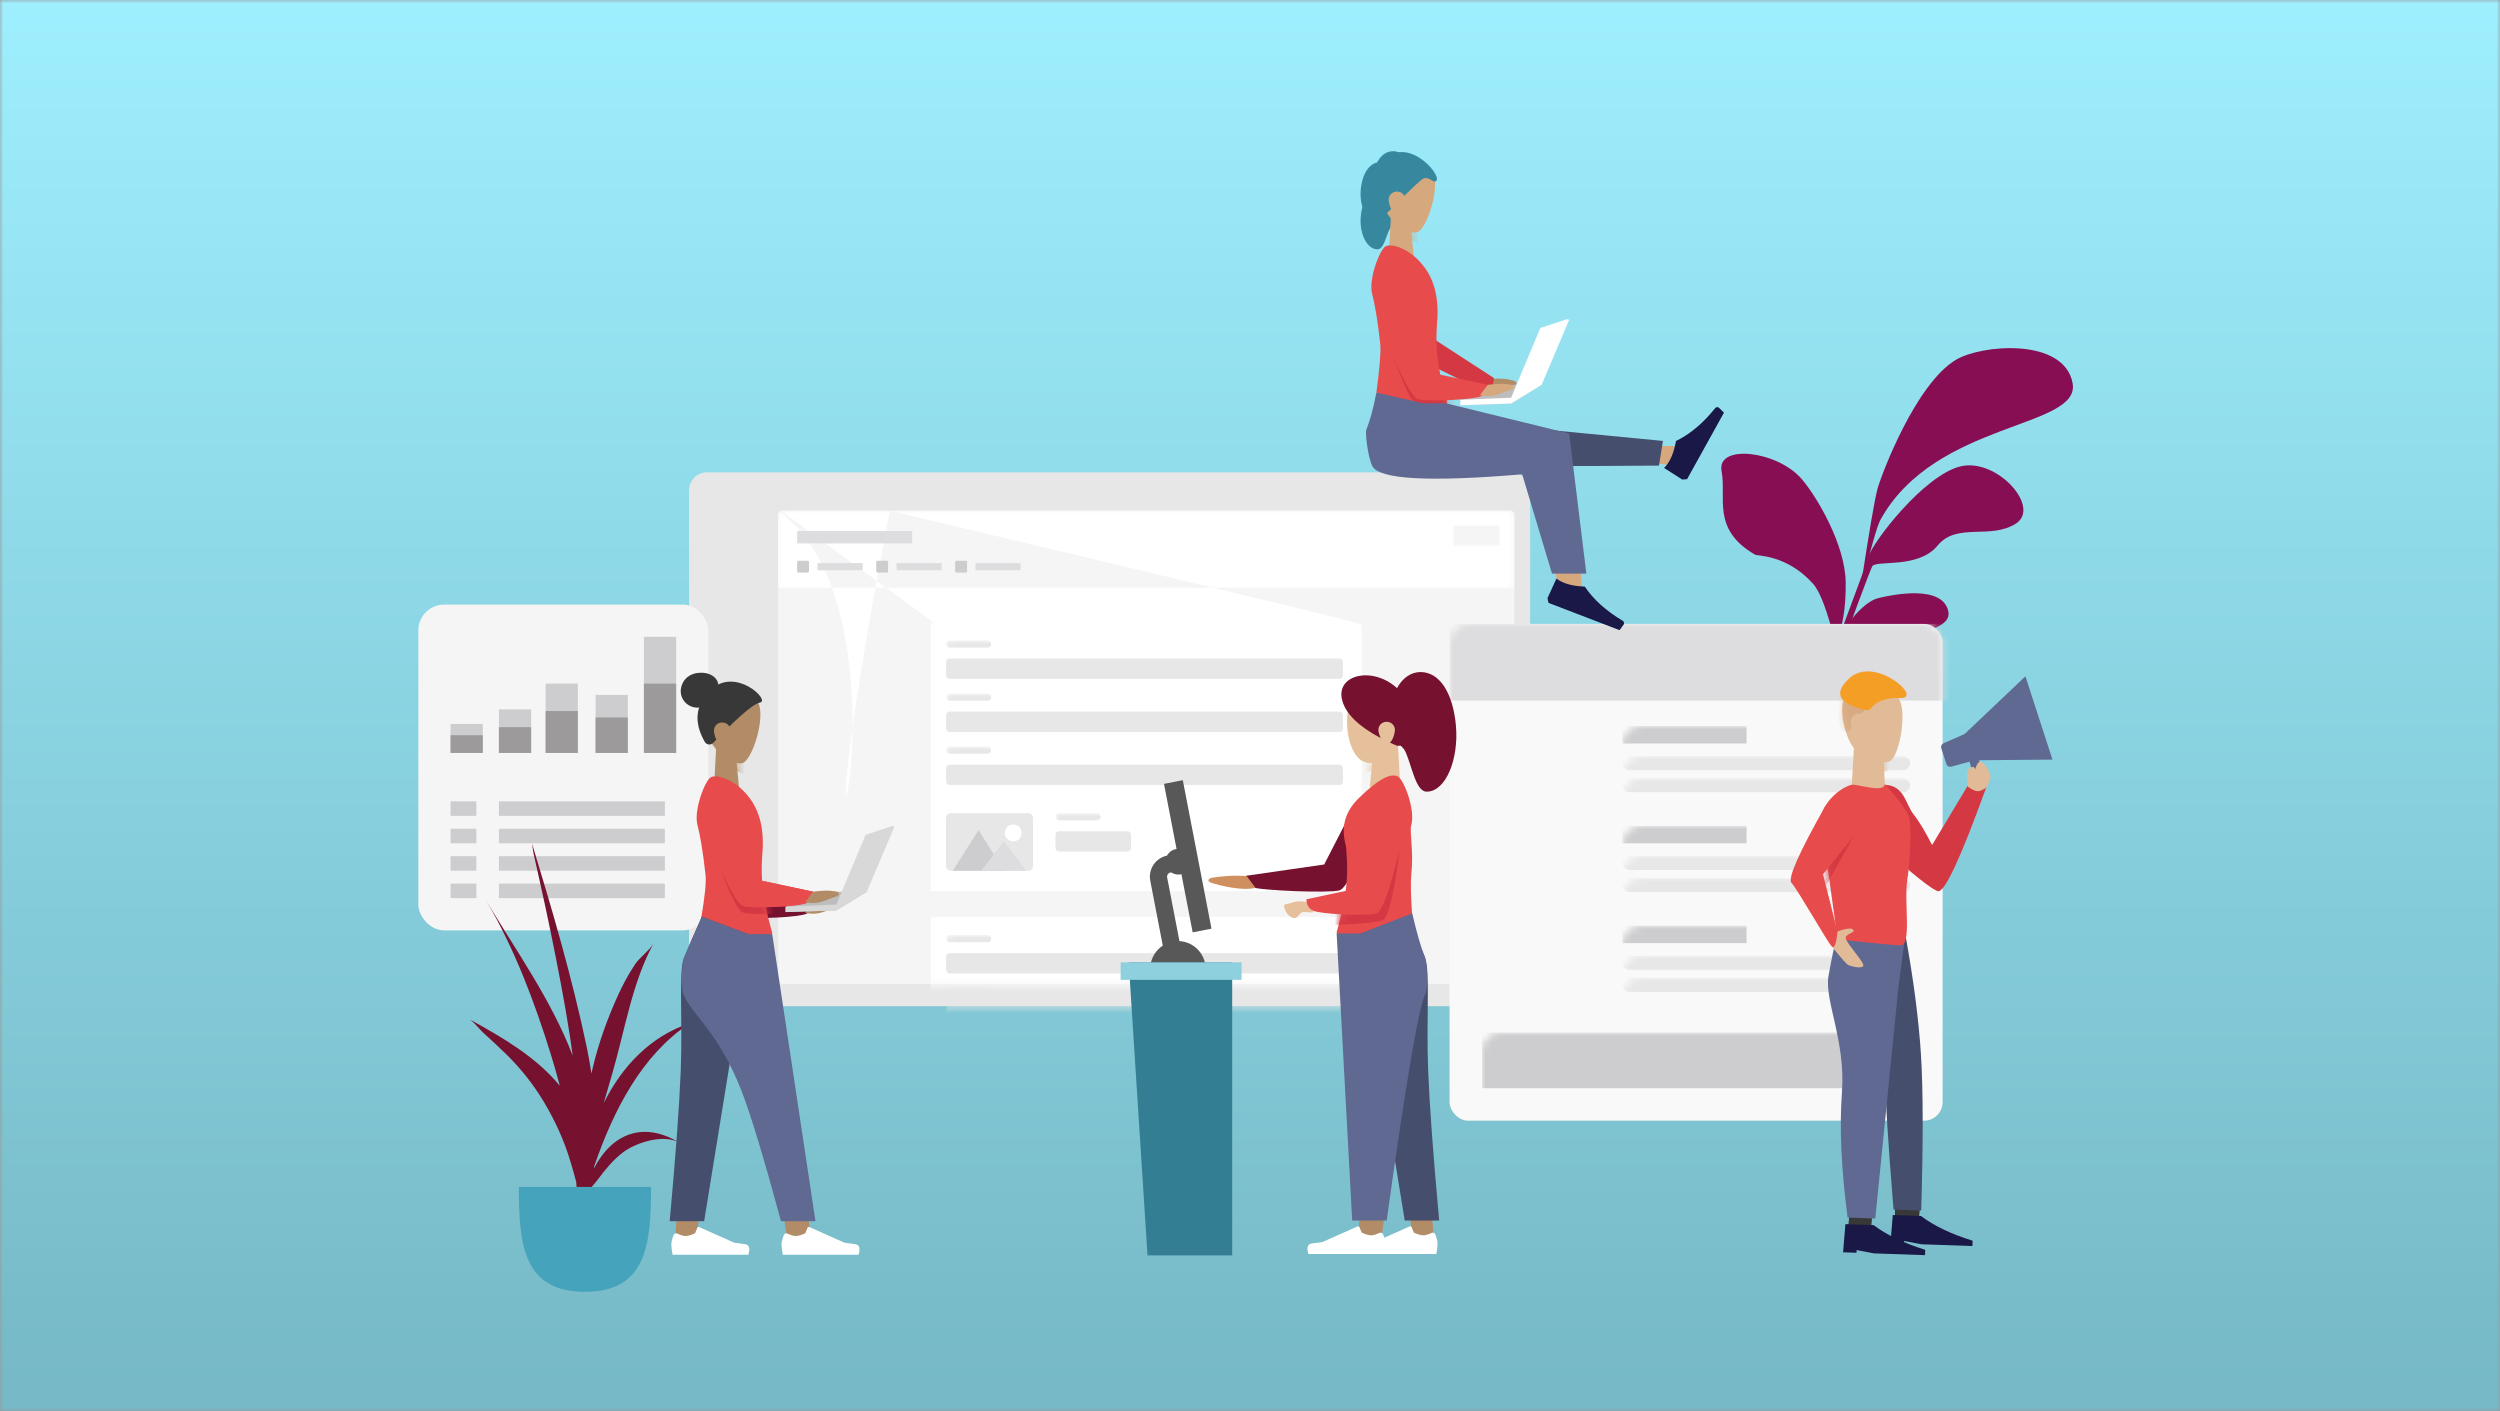 <svg xmlns="http://www.w3.org/2000/svg" xmlns:xlink="http://www.w3.org/1999/xlink" width="372" height="210" viewBox="0 0 372 210">
  <rect x="0" y="0" width="372" height="210" fill="#333333" stroke="none"/>
  <defs>
    <rect id="prelude-a" width="372" height="210" x="0" y="0"/>
    <linearGradient id="prelude-c" x1="51.491%" x2="51.491%" y1="0%" y2="97.577%">
      <stop offset="0%" stop-color="#9EEFFF"/>
      <stop offset="100%" stop-color="#77B9C6"/>
    </linearGradient>
    <rect id="prelude-d" width="125.154" height="79.44" x="0" y="0" rx="2.688"/>
    <rect id="prelude-f" width="109.551" height="70.433" x="0" y="0" rx=".672"/>
    <rect id="prelude-h" width="73.366" height="73.92" x="0" y="0" rx="2.765"/>
    <polygon id="prelude-j" points=".184 5.476 .5 0 4.076 .4 4.676 6.6"/>
    <path id="prelude-l" d="M7.998,3.585 C4.596,0.264 3.019,-0.121 2.138,0.317 C1.258,0.756 -0.509,5.296 0.14,7.543 C0.442,8.587 -0.256,11.291 0.14,14.977 C0.255,16.047 0.208,18.083 -1.24344979e-13,21.087 C5.15,23.424 8.312,24.592 9.487,24.592 C11.25,24.592 11.246,23.463 11.246,23.463 C11.246,23.463 10.205,20.036 9.831,16.786 C9.5,13.924 9.831,11.21 9.831,10.934 C9.831,10.345 11.4,6.906 7.998,3.585 Z"/>
    <polygon id="prelude-n" points="0 5.023 .253 .319 3.076 0 3.676 6.2"/>
    <path id="prelude-p" d="M7.998,3.385 C5.839,0.406 3.019,-0.321 2.138,0.117 C1.258,0.556 -0.509,5.096 0.14,7.343 C0.442,8.387 0.926,11.005 1.322,14.691 C1.436,15.76 1.244,18.161 0.744,21.894 C5.397,23.56 8.312,24.392 9.487,24.392 C11.25,24.392 11.246,23.263 11.246,23.263 C11.246,23.263 10.205,19.836 9.831,16.586 C9.5,13.724 9.831,11.01 9.831,10.734 C9.831,10.145 10.157,6.365 7.998,3.385 Z"/>
    <path id="prelude-r" d="M4.79616347e-14,6.8 L0.149,0.304 L4.449,0 L4.978,6.577 C3.852,6.767 3.025,6.842 2.499,6.8 C1.973,6.758 1.14,6.758 4.79616347e-14,6.8 Z"/>
    <path id="prelude-t" d="M7.311,12.027 C6.379,12.268 3.76,12.361 1.933,10.025 C0.824,8.608 -0.185,5.477 0.202,3.299 C1.228,-2.471 7.478,0.689 8.637,2.849 C9.796,5.009 8.809,11.641 7.311,12.027 Z"/>
    <path id="prelude-v" d="M8.52,0.771 C7.358,0.923 4.916,0.263 4.439,0.401 C2.314,1.012 -0.534,4.149 0.115,6.396 C0.316,7.092 1.324,12.786 3.138,23.479 C8.204,23.85 11.325,24.036 12.5,24.036 C14.263,24.036 12.799,17.585 13.201,14.274 C13.516,11.684 13.577,6.632 13.201,5.179 C12.951,4.21 11.67,2.524 9.358,0.121 C9.337,0.485 9.057,0.702 8.52,0.771 Z"/>
    <polygon id="prelude-x" points="0 5.023 .253 .319 3.076 0 3.676 6.2"/>
    <path id="prelude-z" d="M7.998,3.385 C5.839,0.406 3.019,-0.321 2.138,0.117 C1.258,0.556 -0.509,5.096 0.14,7.343 C0.442,8.387 0.926,11.005 1.322,14.691 C1.436,15.76 1.223,17.889 0.682,21.077 C5.377,23.287 8.312,24.392 9.487,24.392 C11.25,24.392 11.246,23.263 11.246,23.263 C11.246,23.263 10.205,19.836 9.831,16.586 C9.5,13.724 9.831,11.01 9.831,10.734 C9.831,10.145 10.157,6.365 7.998,3.385 Z"/>
  </defs>
  <g fill="none" fill-rule="evenodd">
    <mask id="prelude-b" fill="#fff">
      <use xlink:href="#prelude-a"/>
    </mask>
    <rect width="371.5" height="209.5" x=".25" y=".25" stroke="#979797" stroke-width=".5"/>
    <g mask="url(#prelude-b)">
      <rect width="372" height="210" fill="#8ED0DD"/>
      <rect width="372" height="210" fill="url(#prelude-c)"/>
    </g>
    <g mask="url(#prelude-b)">
      <g transform="translate(62.25 22.5)">
        <g transform="translate(0 18.25)">
          <g transform="rotate(16 100.113 718.795)">
            <path fill="#880E53" fill-rule="nonzero" d="M24.761,36.481 C24.761,34.147 29.359,22.535 34.197,19.743 C39.034,16.951 47.497,22.262 44.489,25.651 C41.48,29.04 35.992,27.833 34.197,32.001 C32.401,36.168 25.937,36.545 25.702,37.654 C25.399,39.09 23.167,71.87 23.009,73.297 C22.904,74.249 22.511,74.39 21.829,73.721 C23.784,50.45 24.761,38.037 24.761,36.481 Z"/>
            <path fill="#880E53" fill-rule="nonzero" d="M23.28 26.242C23.28 23.916 24.452 9.831 29.162 4.713 32.198 1.415 43.752-2.962 46.848 3.216 49.944 9.394 28.697 14.213 24.962 30.696 24.757 31.599 24.757 35.207 24.962 41.52 23.841 32.886 23.28 27.793 23.28 26.242zM23.285 52.064C23.285 50.67 24.985 43.596 27.895 41.929 29.931 40.762 36.619 37.33 38.47 41.032 40.321 44.733 26.517 47.886 24.291 54.732 24.044 55.491 23.815 62.161 23.519 61.376 23.223 60.591 23.285 53.458 23.285 52.064z"/>
            <path fill="#880E53" fill-rule="nonzero" d="M22.58,41.066 C20.94,35.558 14.803,29.875 12.067,28.068 C7.354,24.954 -1.595,26.51 0.246,30.187 C2.086,33.864 1.154,38.951 8.485,40.787 C8.847,40.878 13.044,39.461 17.974,42.578 C19.312,43.424 21.181,45.952 23.58,50.16 C24.007,47.769 23.674,44.738 22.58,41.066 Z"/>
            <path fill="#C6DD6A" fill-rule="nonzero" d="M23.699,55.75 C23.486,55.152 21.68,49.674 14.646,51.881 C13.147,52.352 11.291,54.454 12.276,58.709 C12.381,59.164 12.599,59.594 12.928,60 C14.334,59.219 15.199,58.71 15.524,58.472 C17.319,57.16 19.71,58.838 21.68,57.754 C23.65,56.67 23.911,56.348 23.699,55.75 Z"/>
            <path fill="#5F6991" fill-rule="nonzero" d="M23.699,87.385 C28.251,87.385 31.548,85.759 31.548,84.074 C31.548,83.376 31.559,77.174 31.58,65.47 L14.337,66.372 C15.741,77.575 16.443,83.465 16.443,84.042 C16.443,85.727 19.148,87.385 23.699,87.385 Z" transform="rotate(5 22.958 76.427)"/>
          </g>
          <g transform="translate(40.28 29.53)">
            <mask id="prelude-e" fill="#fff">
              <use xlink:href="#prelude-d"/>
            </mask>
            <use fill="#E7E7E8" xlink:href="#prelude-d"/>
            <g mask="url(#prelude-e)">
              <g transform="translate(13.254 5.71)">
                <mask id="prelude-g" fill="#fff">
                  <use xlink:href="#prelude-f"/>
                </mask>
                <use fill="#F5F5F5" fill-rule="nonzero" xlink:href="#prelude-f"/>
                <path fill="#FFF" d="M.406 1.70530257e-13L109.145 1.70530257e-13C109.369 1.62769382e-13 109.551.182 109.551.406L109.551 11.463 0 11.463 0 .406C2.80224033e-17.182.182 1.70738023e-13.406 1.70530257e-13zM23.139 16.627L86.413 16.627C86.637 16.627 86.819 16.809 86.819 17.033L86.819 56.599 22.732 56.599 22.732 17.033C22.732 16.809 22.914 16.627 23.139 16.627zM23.139 60.462L86.413 60.462C86.637 60.462 86.819 60.644 86.819 60.868L86.819 100.434 22.732 100.434 22.732 60.868C22.732 60.644 22.914 60.462 23.139 60.462z" mask="url(#prelude-g)"/>
                <g mask="url(#prelude-g)">
                  <g transform="translate(24.988 45.01)">
                    <path fill="#DDDDDF" d="M6.553,7.054 C6.553,7.055 6.552,7.057 6.551,7.059 C6.552,7.057 6.553,7.051 6.553,7.054"/>
                    <path fill="#DDDDDF" d="M6.552,7.056 C6.552,7.057 6.551,7.057 6.551,7.058 C6.551,7.056 6.554,7.051 6.552,7.056"/>
                    <path fill="#DDDDDF" d="M6.563,7.028 C6.561,7.035 6.558,7.041 6.555,7.048 C6.557,7.044 6.558,7.042 6.559,7.038 C6.524,7.126 6.546,7.069 6.563,7.028"/>
                    <path fill="#DDDDDF" d="M6.556,7.048 C6.554,7.051 6.553,7.054 6.552,7.057 C6.542,7.076 6.556,7.048 6.556,7.048"/>
                    <polygon fill="#DDDDDF" points="6.552 7.056 6.552 7.056 6.552 7.056"/>
                    <path fill="#DDDDDF" d="M6.552 7.056C6.552 7.056 6.552 7.056 6.552 7.056 6.552 7.056 6.552 7.056 6.552 7.056M6.55 7.059C6.548 7.063 6.56 7.043 6.55 7.059"/>
                    <path fill="#DDDDDF" d="M6.552,7.056 L6.552,7.056 C6.552,7.056 6.552,7.056 6.552,7.056"/>
                    <rect width="12.936" height="8.568" fill="#E7E7E8" rx=".672"/>
                    <g transform="translate(1.008 2.52)">
                      <polygon fill="#CDCDCF" points="3.822 0 0 6.048 7.644 6.048"/>
                      <polygon fill="#DDDDDF" points="7.576 1.613 4.231 6.048 10.92 6.048"/>
                    </g>
                    <circle cx="9.996" cy="2.94" r="1.26" fill="#FFF"/>
                  </g>
                </g>
                <g mask="url(#prelude-g)">
                  <g transform="translate(24.988 88.844)">
                    <path fill="#DDDDDF" d="M6.553,7.054 C6.553,7.055 6.552,7.057 6.551,7.059 C6.552,7.057 6.553,7.051 6.553,7.054"/>
                    <path fill="#DDDDDF" d="M6.552,7.056 C6.552,7.057 6.551,7.057 6.551,7.058 C6.551,7.056 6.554,7.051 6.552,7.056"/>
                    <path fill="#DDDDDF" d="M6.563,7.028 C6.561,7.035 6.558,7.041 6.555,7.048 C6.557,7.044 6.558,7.042 6.559,7.038 C6.524,7.126 6.546,7.069 6.563,7.028"/>
                    <path fill="#DDDDDF" d="M6.556,7.048 C6.554,7.051 6.553,7.054 6.552,7.057 C6.542,7.076 6.556,7.048 6.556,7.048"/>
                    <polygon fill="#DDDDDF" points="6.552 7.056 6.552 7.056 6.552 7.056"/>
                    <path fill="#DDDDDF" d="M6.552 7.056C6.552 7.056 6.552 7.056 6.552 7.056 6.552 7.056 6.552 7.056 6.552 7.056M6.55 7.059C6.548 7.063 6.56 7.043 6.55 7.059"/>
                    <path fill="#DDDDDF" d="M6.552,7.056 L6.552,7.056 C6.552,7.056 6.552,7.056 6.552,7.056"/>
                    <rect width="12.936" height="8.568" fill="#E7E7E8" rx=".672"/>
                    <g transform="translate(1.008 2.52)">
                      <polygon fill="#CDCDCF" points="3.822 0 0 6.048 7.644 6.048"/>
                      <polygon fill="#DDDDDF" points="7.576 1.613 4.231 6.048 10.92 6.048"/>
                    </g>
                    <circle cx="9.996" cy="2.94" r="1.26" fill="#FFF"/>
                  </g>
                </g>
                <rect width="6.711" height="1.064" x="24.997" y="19.314" fill="#E7E7E8" fill-rule="nonzero" mask="url(#prelude-g)" rx=".532"/>
                <rect width="6.711" height="1.064" x="24.997" y="63.149" fill="#E7E7E8" fill-rule="nonzero" mask="url(#prelude-g)" rx=".532"/>
                <rect width="6.711" height="1.064" x="24.997" y="27.208" fill="#E7E7E8" fill-rule="nonzero" mask="url(#prelude-g)" rx=".532"/>
                <rect width="6.711" height="1.064" x="24.997" y="71.043" fill="#E7E7E8" fill-rule="nonzero" mask="url(#prelude-g)" rx=".532"/>
                <rect width="6.711" height="1.064" x="24.997" y="35.101" fill="#E7E7E8" fill-rule="nonzero" mask="url(#prelude-g)" rx=".532"/>
                <rect width="6.711" height="1.064" x="24.997" y="78.936" fill="#E7E7E8" fill-rule="nonzero" mask="url(#prelude-g)" rx=".532"/>
                <rect width="6.711" height="1.064" x="41.27" y="45.01" fill="#E7E7E8" fill-rule="nonzero" mask="url(#prelude-g)" rx=".532"/>
                <rect width="6.711" height="1.064" x="41.27" y="88.845" fill="#E7E7E8" fill-rule="nonzero" mask="url(#prelude-g)" rx=".532"/>
                <rect width="59.054" height="3.023" x="24.997" y="22.001" fill="#E7E7E8" fill-rule="nonzero" rx=".504"/>
                <rect width="59.054" height="3.023" x="24.997" y="65.836" fill="#E7E7E8" fill-rule="nonzero" rx=".504"/>
                <rect width="59.054" height="3.023" x="24.997" y="29.895" fill="#E7E7E8" fill-rule="nonzero" rx=".504"/>
                <rect width="59.054" height="3.023" x="24.997" y="73.73" fill="#E7E7E8" fill-rule="nonzero" rx=".504"/>
                <rect width="59.054" height="3.023" x="24.997" y="37.789" fill="#E7E7E8" fill-rule="nonzero" rx=".504"/>
                <rect width="59.054" height="3.023" x="24.997" y="81.623" fill="#E7E7E8" fill-rule="nonzero" rx=".504"/>
                <rect width="11.24" height="3.023" x="41.27" y="47.698" fill="#E7E7E8" fill-rule="nonzero" rx=".504"/>
                <rect width="11.24" height="3.023" x="41.27" y="91.532" fill="#E7E7E8" fill-rule="nonzero" rx=".504"/>
                <rect width="17.112" height="1.847" x="2.831" y="3.023" fill="#DDDDDF" fill-rule="nonzero"/>
                <rect width="6.843" height="2.954" x="100.492" y="2.245" fill="#F5F5F5" fill-rule="nonzero" rx=".203"/>
                <g fill-rule="nonzero" transform="translate(2.831 7.445)">
                  <rect width="6.711" height="1.064" x="3.031" y=".355" fill="#DDDDDF"/>
                  <rect width="1.77" height="1.773" fill="#CDCDCF" rx=".203"/>
                </g>
                <g fill-rule="nonzero" transform="translate(14.596 7.445)">
                  <rect width="6.711" height="1.064" x="3.031" y=".355" fill="#DDDDDF"/>
                  <rect width="1.77" height="1.773" fill="#CDCDCF" rx=".203"/>
                </g>
                <g fill-rule="nonzero" transform="translate(26.34 7.445)">
                  <rect width="6.711" height="1.064" x="3.031" y=".355" fill="#DDDDDF"/>
                  <rect width="1.77" height="1.773" fill="#CDCDCF" rx=".203"/>
                </g>
              </g>
            </g>
          </g>
          <g transform="translate(0 49.21)">
            <rect width="43.156" height="48.48" fill="#F5F5F5" rx="3.84"/>
            <rect width="3.836" height="2.16" x="4.795" y="29.28" fill="#CDCDCF"/>
            <rect width="3.836" height="2.16" x="4.795" y="33.36" fill="#CDCDCF"/>
            <rect width="24.695" height="2.16" x="11.988" y="29.28" fill="#CDCDCF"/>
            <rect width="24.695" height="2.16" x="11.988" y="33.36" fill="#CDCDCF"/>
            <rect width="3.836" height="2.16" x="4.795" y="37.44" fill="#CDCDCF"/>
            <rect width="24.695" height="2.16" x="11.988" y="37.44" fill="#CDCDCF"/>
            <rect width="3.836" height="2.16" x="4.795" y="41.52" fill="#CDCDCF"/>
            <rect width="24.695" height="2.16" x="11.988" y="41.52" fill="#CDCDCF"/>
            <rect width="4.795" height="4.32" x="4.795" y="17.76" fill="#CDCDCF"/>
            <rect width="4.795" height="6.48" x="11.988" y="15.6" fill="#CDCDCF"/>
            <rect width="4.795" height="10.32" x="18.941" y="11.76" fill="#CDCDCF"/>
            <rect width="4.795" height="8.64" x="26.373" y="13.44" fill="#CDCDCF"/>
            <rect width="4.795" height="17.28" x="33.566" y="4.8" fill="#CDCDCF"/>
            <rect width="4.795" height="2.64" x="4.795" y="19.44" fill="#9D9A9B"/>
            <rect width="4.795" height="3.84" x="11.988" y="18.24" fill="#9D9A9B"/>
            <rect width="4.795" height="6.24" x="18.941" y="15.84" fill="#9D9A9B"/>
            <rect width="4.795" height="5.28" x="26.373" y="16.8" fill="#9D9A9B"/>
            <rect width="4.795" height="10.32" x="33.566" y="11.76" fill="#9D9A9B"/>
          </g>
          <g transform="translate(7.75 84.75)">
            <path fill="#76122F" d="M2.385,8.577 C6.865,16.092 12.083,23.37 15.216,31.587 C15.09,30.618 14.956,29.651 14.806,28.685 C14.011,23.563 13.023,18.479 11.985,13.4 C11.456,10.815 10.897,8.239 10.323,5.663 C10.014,4.279 9.71,2.895 9.395,1.512 C9.319,1.177 9.253,0.593 9.158,0 C12.203,9.993 15.139,19.993 17.287,30.226 C17.569,31.569 17.809,32.91 18.006,34.248 C18.073,33.943 18.139,33.637 18.211,33.333 C19.081,29.683 20.384,26.062 21.937,22.65 C22.679,21.018 23.531,19.422 24.535,17.934 C25.161,17.007 26.637,15.905 27.207,14.955 C24.085,20.682 22.958,27.848 21.155,34.074 C20.715,35.593 20.272,37.11 19.838,38.629 C22.557,33.177 26.775,28.697 32.64,26.756 C25.541,31.446 21.283,39.661 18.413,48.062 C18.404,48.162 18.393,48.262 18.383,48.361 C19.227,46.759 20.291,45.309 21.732,44.294 C24.818,42.121 28.24,42.754 31.233,44.618 C28.884,43.125 24.639,44.485 22.663,46.002 C21.248,47.089 20.039,48.546 18.989,49.968 C18.737,50.309 18.394,50.706 18.031,51.131 C17.523,54.431 16.694,57.708 15.521,60.96 C15.715,60.027 15.575,58.534 15.629,57.838 C15.635,57.763 15.639,57.688 15.645,57.613 C15.467,58.325 15.294,59.028 15.129,59.721 C15.458,58.399 15.638,57.02 15.777,55.626 C15.813,55.027 15.849,54.428 15.886,53.829 C15.874,52.693 15.827,51.552 15.748,50.409 C15.467,49.298 15.153,48.25 14.894,47.379 C13.958,44.235 12.587,41.222 10.899,38.412 C9.358,35.848 7.515,33.525 5.387,31.424 C4.239,30.292 3.039,29.214 1.855,28.121 C1.427,27.725 0.662,26.754 0,26.247 C4.819,28.904 9.78,31.779 13.295,36.059 C12.883,34.477 12.436,32.916 11.962,31.387 C9.559,23.629 6.526,15.589 2.385,8.577 Z"/>
            <path fill="#46A3BC" d="M7.2,51.12 C7.2,59.736 7.882,66.72 17.04,66.72 C26.198,66.72 26.88,59.736 26.88,51.12"/>
          </g>
          <g transform="translate(153.445 52.09)">
            <mask id="prelude-i" fill="#fff">
              <use xlink:href="#prelude-h"/>
            </mask>
            <use fill="#F9F9F9" xlink:href="#prelude-h"/>
            <rect width="74.402" height="11.399" fill="#DDDDDF" mask="url(#prelude-i)"/>
            <g mask="url(#prelude-i)">
              <g transform="translate(4.786 15.12)">
                <path fill="#DDDDDF" d="M9.362,10.077 C9.361,10.079 9.36,10.082 9.358,10.084 C9.36,10.082 9.362,10.072 9.362,10.077"/>
                <path fill="#DDDDDF" d="M9.359,10.08 C9.359,10.081 9.359,10.082 9.359,10.083 C9.359,10.08 9.363,10.073 9.359,10.08"/>
                <path fill="#DDDDDF" d="M9.376,10.04 C9.373,10.049 9.368,10.058 9.365,10.068 C9.367,10.063 9.368,10.059 9.37,10.055 C9.32,10.179 9.352,10.098 9.376,10.04"/>
                <path fill="#DDDDDF" d="M9.365,10.069 C9.363,10.073 9.362,10.078 9.36,10.082 C9.346,10.109 9.365,10.069 9.365,10.069"/>
                <polygon fill="#DDDDDF" points="9.36 10.08 9.36 10.08 9.36 10.08"/>
                <path fill="#DDDDDF" d="M9.36 10.08C9.36 10.08 9.36 10.08 9.36 10.08 9.36 10.08 9.36 10.08 9.36 10.08M9.357 10.084C9.355 10.09 9.371 10.062 9.357 10.084"/>
                <path fill="#DDDDDF" d="M9.36,10.08 L9.36,10.08 C9.36,10.08 9.36,10.08 9.36,10.08"/>
                <rect width="18.48" height="12.24" fill="#E7E7E8" rx=".96"/>
                <g transform="translate(1.44 3.6)">
                  <polygon fill="#CDCDCF" points="5.46 0 0 8.64 10.92 8.64"/>
                  <polygon fill="#DDDDDF" points="10.822 2.304 6.045 8.64 15.6 8.64"/>
                </g>
                <circle cx="14.28" cy="4.2" r="1.8" fill="#FFF"/>
              </g>
            </g>
            <g mask="url(#prelude-i)">
              <g transform="translate(4.786 30)">
                <path fill="#DDDDDF" d="M9.362,10.077 C9.361,10.079 9.36,10.082 9.358,10.084 C9.36,10.082 9.362,10.072 9.362,10.077"/>
                <path fill="#DDDDDF" d="M9.359,10.08 C9.359,10.081 9.359,10.082 9.359,10.083 C9.359,10.08 9.363,10.073 9.359,10.08"/>
                <path fill="#DDDDDF" d="M9.376,10.04 C9.373,10.049 9.368,10.058 9.365,10.068 C9.367,10.063 9.368,10.059 9.37,10.055 C9.32,10.179 9.352,10.098 9.376,10.04"/>
                <path fill="#DDDDDF" d="M9.365,10.069 C9.363,10.073 9.362,10.078 9.36,10.082 C9.346,10.109 9.365,10.069 9.365,10.069"/>
                <polygon fill="#DDDDDF" points="9.36 10.08 9.36 10.08 9.36 10.08"/>
                <path fill="#DDDDDF" d="M9.36 10.08C9.36 10.08 9.36 10.08 9.36 10.08 9.36 10.08 9.36 10.08 9.36 10.08M9.357 10.084C9.355 10.09 9.371 10.062 9.357 10.084"/>
                <path fill="#DDDDDF" d="M9.36,10.08 L9.36,10.08 C9.36,10.08 9.36,10.08 9.36,10.08"/>
                <rect width="18.48" height="12.24" fill="#E7E7E8" rx=".96"/>
                <g transform="translate(1.44 3.6)">
                  <polygon fill="#CDCDCF" points="5.46 0 0 8.64 10.92 8.64"/>
                  <polygon fill="#DDDDDF" points="10.822 2.304 6.045 8.64 15.6 8.64"/>
                </g>
                <circle cx="14.28" cy="4.2" r="1.8" fill="#FFF"/>
              </g>
            </g>
            <g mask="url(#prelude-i)">
              <g transform="translate(4.786 44.88)">
                <path fill="#DDDDDF" d="M9.362,10.077 C9.361,10.079 9.36,10.082 9.358,10.084 C9.36,10.082 9.362,10.072 9.362,10.077"/>
                <path fill="#DDDDDF" d="M9.359,10.08 C9.359,10.081 9.359,10.082 9.359,10.083 C9.359,10.08 9.363,10.073 9.359,10.08"/>
                <path fill="#DDDDDF" d="M9.376,10.04 C9.373,10.049 9.368,10.058 9.365,10.068 C9.367,10.063 9.368,10.059 9.37,10.055 C9.32,10.179 9.352,10.098 9.376,10.04"/>
                <path fill="#DDDDDF" d="M9.365,10.069 C9.363,10.073 9.362,10.078 9.36,10.082 C9.346,10.109 9.365,10.069 9.365,10.069"/>
                <polygon fill="#DDDDDF" points="9.36 10.08 9.36 10.08 9.36 10.08"/>
                <path fill="#DDDDDF" d="M9.36 10.08C9.36 10.08 9.36 10.08 9.36 10.08 9.36 10.08 9.36 10.08 9.36 10.08M9.357 10.084C9.355 10.09 9.371 10.062 9.357 10.084"/>
                <path fill="#DDDDDF" d="M9.36,10.08 L9.36,10.08 C9.36,10.08 9.36,10.08 9.36,10.08"/>
                <rect width="18.48" height="12.24" fill="#E7E7E8" rx=".96"/>
                <g transform="translate(1.44 3.6)">
                  <polygon fill="#CDCDCF" points="5.46 0 0 8.64 10.92 8.64"/>
                  <polygon fill="#DDDDDF" points="10.822 2.304 6.045 8.64 15.6 8.64"/>
                </g>
                <circle cx="14.28" cy="4.2" r="1.8" fill="#FFF"/>
              </g>
            </g>
            <rect width="18.471" height="2.591" x="25.721" y="15.199" fill="#CDCDCF" mask="url(#prelude-i)"/>
            <rect width="63.699" height="8.29" x="4.834" y="60.794" fill="#CDCDCF" mask="url(#prelude-i)"/>
            <rect width="18.471" height="2.591" x="25.721" y="30.052" fill="#CDCDCF" mask="url(#prelude-i)"/>
            <rect width="42.811" height="2.073" x="25.721" y="19.689" fill="#E7E7E8" mask="url(#prelude-i)" rx="1.036"/>
            <rect width="42.811" height="2.073" x="25.721" y="34.542" fill="#E7E7E8" mask="url(#prelude-i)" rx="1.036"/>
            <rect width="42.811" height="2.073" x="25.721" y="22.97" fill="#E7E7E8" mask="url(#prelude-i)" rx="1.036"/>
            <rect width="42.811" height="2.073" x="25.721" y="37.824" fill="#E7E7E8" mask="url(#prelude-i)" rx="1.036"/>
            <rect width="18.471" height="2.591" x="25.721" y="44.905" fill="#CDCDCF" mask="url(#prelude-i)"/>
            <rect width="42.811" height="2.073" x="25.721" y="49.395" fill="#E7E7E8" mask="url(#prelude-i)" rx="1.036"/>
            <rect width="42.811" height="2.073" x="25.721" y="52.677" fill="#E7E7E8" mask="url(#prelude-i)" rx="1.036"/>
          </g>
        </g>
        <g transform="translate(104.5 77.5)">
          <g transform="translate(0 16)">
            <g fill="#585858" transform="translate(3.6)">
              <ellipse cx="4.986" cy="12.222" rx="1.904" ry="1.915" transform="rotate(-13 4.986 12.222)"/>
              <ellipse cx="4.924" cy="28.183" rx="4.124" ry="4.15"/>
              <polygon points="4.971 .164 7.826 .16 7.8 22.66 4.945 22.663" transform="rotate(-11 6.386 11.412)"/>
              <path fill-rule="nonzero" d="M4.014,25.077 L1.454,25.074 L1.467,14.448 C1.469,12.683 2.898,11.254 4.663,11.252 L7.152,11.249 L7.155,13.809 L4.666,13.812 C4.313,13.812 4.027,14.098 4.027,14.451 L4.014,25.077 Z" transform="rotate(-11 4.305 18.163)"/>
            </g>
            <polygon fill="#337E92" points="1.2 27.2 16.6 27.2 16.6 70.8 4 70.8"/>
            <rect width="18" height="2.6" y="27.2" fill="#8ED0DD"/>
          </g>
          <g transform="matrix(-1 0 0 1 50 0)">
            <g transform="translate(.043)">
              <path fill="#76122F" d="M4.42,17.8 C6.027,17.8 6.612,14.036 7.525,11.97 C8.179,10.493 9.294,10.933 9.624,8.864 C10.454,3.662 8.232,0 5.334,0 C2.435,0 0.481,3.211 0.059,8.039 C-0.363,12.867 1.521,17.8 4.42,17.8 Z"/>
              <g transform="translate(7.684 3)">
                <g transform="translate(.524 7.6)">
                  <mask id="prelude-k" fill="#fff">
                    <use xlink:href="#prelude-j"/>
                  </mask>
                  <use fill="#E6BF9B" xlink:href="#prelude-j"/>
                  <path fill="#E6BF9B" d="M6.148,4.467 C4.65,4.853 0.214,1.88 0.514,-2.4 C0.815,-6.68 7.345,-6.733 8.504,-4.573 C9.663,-2.413 7.645,4.081 6.148,4.467 Z" mask="url(#prelude-k)" style="mix-blend-mode:multiply"/>
                </g>
                <path fill="#E6BF9B" d="M5.672,10.467 C2.744,11.064 -0.262,7.88 0.039,3.6 C0.339,-0.68 6.87,-0.733 8.029,1.427 C9.188,3.587 8.6,9.87 5.672,10.467 Z"/>
              </g>
              <path fill="#76122F" d="M11.241,9.83 C11.463,9.405 11.604,8.916 11.604,8.6 C11.604,7.937 11.053,7.4 10.373,7.4 C9.693,7.4 9.142,7.937 9.142,8.6 C9.142,9.115 9.431,10.093 9.879,10.503 C9.58,10.641 9.272,10.779 8.955,10.916 L8.955,10.916 C8.589,11.074 8.163,10.938 7.955,10.598 C6.083,7.525 6.3,4.859 8.607,2.6 C12.284,-1 17.989,0.328 17,4.171 C16.478,6.199 14.558,8.085 11.241,9.83 Z"/>
            </g>
            <g transform="translate(6.612 15.221)">
              <path fill="#76122F" d="M8.354,4.179 L5.016,5.938 C7.886,13.188 9.815,16.962 10.803,17.262 C12.286,17.712 22.918,17.287 23.838,16.766 C24.452,16.419 24.759,15.863 24.759,15.099 L13.102,13.416 L8.354,4.179 Z"/>
              <path fill="#E6BF9B" d="M16.509,18.562 C18.157,19.265 17.996,19.583 19.048,20.433 C19.285,20.718 18.134,21.835 17.02,21.59 C16.292,21.43 16.638,20.813 16.237,20.227 C16.024,19.916 15.273,19.831 14.761,19.348 L16.509,18.562 Z" transform="rotate(-29 16.92 20.093)"/>
              <mask id="prelude-m" fill="#fff">
                <use xlink:href="#prelude-l"/>
              </mask>
              <use fill="#E84B4C" xlink:href="#prelude-l"/>
              <path fill="#D43943" d="M3.554,9.579 L1.639,9.276 C2.56,17.308 3.515,21.473 4.503,21.773 C5.986,22.223 14.546,22.73 15.467,22.209 C16.081,21.861 16.388,21.306 16.388,20.542 L8.302,18.816 L3.554,9.579 Z" mask="url(#prelude-m)"/>
              <path fill="#E84B4C" d="M4.477,6.395 L1.138,8.154 C2.965,16.227 4.372,20.413 5.36,20.713 C6.843,21.162 13.903,20.781 14.824,20.259 C15.438,19.912 15.745,19.356 15.745,18.593 L7.659,16.867 L4.477,6.395 Z"/>
              <path fill="#CF8F5E" d="M25.279,14.274 C26.927,14.977 28.735,16.211 29.788,17.061 C30.025,17.346 30.283,17.893 29.169,17.649 C28.054,17.404 24.781,16.555 23.305,15.162 L25.279,14.274 Z" transform="rotate(-29 26.65 15.992)"/>
            </g>
            <g transform="translate(2.6 35.908)">
              <polygon fill="#B28B67" points="8.186 45.362 8.667 48.871 12.2 48.871 11.743 44.499"/>
              <polygon fill="#B28B67" points="1.071 44.499 .782 48.871 3.867 48.871 4.457 44.499"/>
              <path fill="#464E6D" d="M4.781,0.4 C3.573,3.109 2.69,5.14 2.134,6.492 C1.3,8.52 1.948,15.541 1.643,23.311 C1.439,28.491 0.892,35.957 0,45.709 L5.127,45.709 L10.451,12.875 L11.671,2.993 L4.781,0.4 Z"/>
              <path fill="#5F6991" d="M4.012,2.84217094e-14 C3.316,2.976 2.69,5.14 2.134,6.492 C1.999,6.821 1.394,10.597 2.134,12.169 C3.082,14.181 4.976,25.361 7.816,45.709 L12.943,45.709 L15.258,2.993 L11.671,2.993 L4.012,2.84217094e-14 Z"/>
              <path fill="#FFF" d="M0.536,5.08 C0.312,5.678 0.2,6.125 0.2,6.421 C0.2,6.782 0.26,7.308 0.38,8 C0.799,8 4.559,8 11.661,8 C11.954,7.031 11.785,6.508 11.153,6.43 C10.521,6.353 9.997,6.283 9.579,6.221 L4.336,3.884 C4.235,3.839 4.117,3.884 4.072,3.985 C4.071,3.987 4.07,3.988 4.07,3.99 L3.733,4.808 C3.148,5.081 2.673,5.217 2.307,5.217 C2.01,5.217 1.6,5.097 1.077,4.857 L1.077,4.857 C0.876,4.765 0.639,4.853 0.547,5.054 C0.543,5.063 0.539,5.071 0.536,5.08 Z" transform="translate(7.8 42.692)"/>
              <path fill="#FFF" d="M0.536,5.08 C0.312,5.678 0.2,6.125 0.2,6.421 C0.2,6.782 0.26,7.308 0.38,8 C0.799,8 4.559,8 11.661,8 C11.954,7.031 11.785,6.508 11.153,6.43 C10.521,6.353 9.997,6.283 9.579,6.221 L4.336,3.884 C4.235,3.839 4.117,3.884 4.072,3.985 C4.071,3.987 4.07,3.988 4.07,3.99 L3.733,4.808 C3.148,5.081 2.673,5.217 2.307,5.217 C2.01,5.217 1.6,5.097 1.077,4.857 L1.077,4.857 C0.876,4.765 0.639,4.853 0.547,5.054 C0.543,5.063 0.539,5.071 0.536,5.08 Z" transform="translate(.043 42.692)"/>
            </g>
          </g>
        </g>
        <g transform="translate(140)">
          <g transform="translate(.043)">
            <path fill="#37889E" d="M2.683,10.6 C3.601,10.6 3.935,8.697 4.457,7.652 C4.831,6.905 5.468,7.128 5.657,6.082 C6.131,3.451 4.861,1.6 3.205,1.6 C1.549,1.6 0.432,3.224 0.191,5.665 C-0.05,8.106 1.026,10.6 2.683,10.6 Z"/>
            <path fill="#37889E" d="M4.483,9 C5.401,9 5.735,7.097 6.257,6.052 C6.631,5.305 7.268,5.528 7.457,4.482 C7.931,1.851 6.661,0 5.005,0 C3.349,0 2.232,1.624 1.991,4.065 C1.75,6.506 2.826,9 4.483,9 Z"/>
            <path fill="#37889E" d="M2.683,14.6 C3.601,14.6 3.935,12.697 4.457,11.652 C4.831,10.905 5.468,11.128 5.657,10.082 C6.131,7.451 4.861,5.6 3.205,5.6 C1.549,5.6 0.432,7.224 0.191,9.665 C-0.05,12.106 1.026,14.6 2.683,14.6 Z"/>
            <g transform="translate(2.884 1.6)">
              <g transform="translate(1.524 8)">
                <mask id="prelude-o" fill="#fff">
                  <use xlink:href="#prelude-n"/>
                </mask>
                <use fill="#D5A87E" xlink:href="#prelude-n"/>
                <path fill="#D5A87E" d="M5.148,4.067 C3.65,4.453 -0.786,1.48 -0.486,-2.8 C-0.185,-7.08 6.345,-7.133 7.504,-4.973 C8.663,-2.813 6.645,3.681 5.148,4.067 Z" mask="url(#prelude-o)" style="mix-blend-mode:multiply"/>
              </g>
              <path fill="#D5A87E" d="M5.672,10.467 C4.174,10.853 -0.262,7.88 0.039,3.6 C0.339,-0.68 6.87,-0.733 8.029,1.427 C9.188,3.587 7.17,10.081 5.672,10.467 Z"/>
            </g>
            <path fill="#37889E" d="M6.663,6.641 C6.457,6.26 6.046,6 5.573,6 C4.893,6 4.342,6.537 4.342,7.2 C4.342,7.555 4.479,8.129 4.711,8.586 C4.557,8.74 4.401,8.899 4.24,9.061 C3.929,9.375 3.423,9.377 3.109,9.067 C3.057,9.015 3.012,8.957 2.976,8.894 C1.3,5.949 1.577,3.384 3.807,1.2 C7.484,-2.4 12.831,4.2 11.235,4.5 C10.81,4.58 10.113,3.525 9.213,4.257 C8.735,4.645 7.885,5.44 6.663,6.641 Z"/>
          </g>
          <g transform="translate(1.812 14.021)">
            <path fill="#B28B67" d="M18.18,19.432 C19.828,20.135 20.17,20.26 21.223,21.109 C21.459,21.395 21.717,21.942 20.603,21.697 C19.489,21.452 17.908,21.611 16.432,20.218 L18.18,19.432 Z" transform="rotate(-24 18.93 20.595)"/>
            <path fill="#D43943" d="M4.877,7.579 L1.538,9.338 C5.405,14.749 7.832,17.605 8.82,17.905 C10.303,18.354 16.389,21.916 17.31,21.395 C17.924,21.048 18.231,20.492 18.231,19.728 L9.224,13.882 L4.877,7.579 Z"/>
            <mask id="prelude-q" fill="#fff">
              <use xlink:href="#prelude-p"/>
            </mask>
            <use fill="#E84B4C" xlink:href="#prelude-p"/>
            <path fill="#D43943" d="M4.477,10.779 L1.621,11.827 C4.169,19.551 5.937,23.562 6.926,23.862 C8.408,24.312 15.468,23.93 16.389,23.409 C17.003,23.061 17.31,22.506 17.31,21.742 L9.224,20.016 L4.477,10.779 Z" mask="url(#prelude-q)"/>
            <g transform="translate(13.23 10.962)">
              <polygon fill="#BDBDBD" points="0 12.003 0 12.817 7.561 12.566 12.097 9.785 5.599 9.785"/>
              <polygon fill="#FFF" points="0 12.003 0 12.817 7.561 12.566 12.097 9.785 16.198 .108 15.913 0 11.91 1.316 7.561 11.697"/>
            </g>
            <path fill="#E84B4C" d="M4.477,9.779 L1.138,11.538 C4.008,18.788 5.937,22.562 6.926,22.862 C8.408,23.312 15.468,22.93 16.389,22.409 C17.003,22.061 17.31,21.506 17.31,20.742 L9.224,19.016 L4.477,9.779 Z"/>
            <path fill="#D5A87E" d="M17.78,20.232 C19.428,20.935 19.77,21.06 20.823,21.909 C21.059,22.195 21.317,22.742 20.203,22.497 C19.089,22.252 17.508,22.411 16.032,21.018 L17.78,20.232 Z" transform="rotate(-29 18.53 21.395)"/>
          </g>
          <g transform="translate(1 34.508)">
            <path fill="#D5A87E" d="M27.813 27.06L28.786 30.4C29.707 31.152 30.37 31.552 30.776 31.6 31.181 31.648 31.634 31.382 32.135 30.8L31.901 26.866 27.813 27.06zM43.771 9.357C44.057 9.357 44.969 9.357 46.507 9.357 46.925 9.853 47.108 10.292 47.056 10.676 47.004 11.059 46.686 11.614 46.103 12.341L42.796 11.861C43.16 10.192 43.485 9.357 43.771 9.357z"/>
            <path fill="#191847" d="M0,7.4 L0.198,4.2 C1.361,4.54 2.816,4.407 4.565,3.8 C6.446,5.132 8.813,6.042 11.667,6.529 C11.885,6.566 12.032,6.773 11.994,6.99 C11.992,7.005 11.989,7.018 11.985,7.032 L11.711,8 L4.565,8 L0.397,8 L0,7.4 Z" transform="rotate(-61 29.435 -29.081)"/>
            <path fill="#464E6D" d="M1.556,5.008 C1.616,7.415 1.369,9.294 0.812,10.646 C0.256,11.999 14.52,12.541 43.605,12.275 L44.2,8.6 L28.333,7.075 L8.471,6.593 L1.556,5.008 Z"/>
            <path fill="#5F6991" d="M1.556,1.408 C1.104,3.764 0.6,5.618 0.044,6.97 C-0.092,7.3 0.199,10.743 0.94,12.315 C1.888,14.327 9.326,14.745 23.252,13.571 L27.685,28.34 L32.8,28.34 L30.241,7.492 L11.853,2.993 L8.471,2.993 L1.556,1.408 Z"/>
            <path fill="#191847" d="M0,7.4 L0.198,4.2 C1.361,4.54 2.816,4.407 4.565,3.8 C6.446,5.132 8.813,6.042 11.667,6.529 C11.885,6.566 12.032,6.773 11.994,6.99 C11.992,7.005 11.989,7.018 11.985,7.032 L11.711,8 L4.565,8 L0.397,8 L0,7.4 Z" transform="rotate(21 -52.858 92.58)"/>
          </g>
        </g>
        <g transform="rotate(2 -2095.968 5917.365)">
          <g transform="translate(6.443 .2)">
            <g transform="translate(.084 1.2)">
              <g transform="translate(2.124 9.6)">
                <mask id="prelude-s" fill="#fff">
                  <use xlink:href="#prelude-r"/>
                </mask>
                <use fill="#E1BB98" xlink:href="#prelude-r"/>
                <path fill="#E1BB98" d="M5.348,4.067 C3.85,4.453 -0.586,1.48 -0.286,-2.8 C0.015,-7.08 6.545,-7.133 7.704,-4.973 C8.863,-2.813 6.845,3.681 5.348,4.067 Z" mask="url(#prelude-s)" style="mix-blend-mode:multiply"/>
              </g>
              <g transform="translate(.192 .178)">
                <mask id="prelude-u" fill="#fff">
                  <use xlink:href="#prelude-t"/>
                </mask>
                <use fill="#E1BB98" xlink:href="#prelude-t"/>
                <path fill="#B97339" d="M2.973,5.052 C2.884,5.033 2.792,5.022 2.697,5.022 C2.017,5.022 1.466,5.56 1.466,6.222 C1.466,6.438 1.517,6.735 1.609,7.038 C1.54,7.154 1.471,7.273 1.402,7.393 L1.402,7.393 C1.183,7.777 0.694,7.911 0.311,7.692 C0.148,7.6 0.024,7.453 -0.042,7.278 C-1.13,4.382 -0.627,1.908 1.466,-0.141 C5.143,-3.741 12.381,3.047 8.262,2.4 C6.402,2.108 4.639,2.992 2.973,5.052 Z" mask="url(#prelude-u)" opacity=".488"/>
              </g>
            </g>
            <path fill="#F59E26" d="M3.911,5.847 C-0.174,5.051 -1.041,3.502 1.31,1.2 C4.987,-2.4 12.475,3.869 9.021,3.869 C6.959,3.869 5.522,4.424 4.709,5.534 L4.709,5.534 C4.526,5.784 4.215,5.906 3.911,5.847 Z"/>
          </g>
          <g transform="translate(6 39.108)">
            <polygon fill="#383838" points="4.689 39.892 4.4 44.264 7.824 44.264 8.075 39.892"/>
            <polygon fill="#383838" points="11.226 39.485 11.4 43.664 14.824 43.664 15.075 39.292"/>
            <path fill="#191847" d="M0,8 L0.2,3.8 L4.4,3.8 C6.392,5.2 8.992,6.333 12.2,7.2 L12.2,8 L4.6,8 L2,7.6 L2,8 L0,8 Z" transform="translate(3.8 39.692)"/>
            <path fill="#191847" d="M0,8 L0.2,3.8 L4.4,3.8 C6.392,5.2 8.992,6.333 12.2,7.2 L12.2,8 L4.6,8 L2,7.6 L2,8 L0,8 Z" transform="translate(10.8 38.092)"/>
            <path fill="#464E6D" d="M4.98,0.149 C4.571,2.034 4.196,4.205 3.853,6.662 C3.339,10.347 9.289,19.187 9.289,22.479 C9.289,24.673 9.886,30.872 11.079,41.073 L15.2,41.073 C15.151,30.857 14.87,23.142 14.357,17.927 C13.845,12.712 12.864,6.786 11.414,0.149 L4.98,0.149 Z"/>
            <path fill="#5F6991" d="M1.327,0.149 C0.918,2.034 0.543,4.205 0.2,6.662 C-0.314,10.347 3.105,16.181 2.8,23.951 C2.596,29.131 3.093,35.317 4.29,42.509 L8.412,42.509 L10.672,7.692 L11.414,0.149 L1.327,0.149 Z"/>
          </g>
          <g transform="translate(.012 .021)">
            <path fill="#D43943" d="M13.617,17.047 C13.283,17.844 13.29,20.961 13.639,26.4 C18.213,30.222 20.994,32.283 21.982,32.583 C22.97,32.882 25.206,27.631 28.688,16.828 L25.851,16.828 L20.911,25.755 C19.744,23.661 18.765,22.162 17.974,21.259 C16.788,19.904 16.508,17.047 13.617,17.047 Z"/>
            <g transform="translate(4.2 16.8)">
              <mask id="prelude-w" fill="#fff">
                <use xlink:href="#prelude-v"/>
              </mask>
              <use fill="#E84B4C" xlink:href="#prelude-v"/>
              <path fill="#D43943" d="M0.117,5.179 C-3.296,12.215 -4.692,16.038 -4.068,16.648 C-3.445,17.257 -0.528,20.875 4.682,27.501 L1.013,19.477 L1.013,15.795 L5.426,7.187 L0.117,5.179 Z" mask="url(#prelude-w)"/>
            </g>
            <path fill="#E1BB98" d="M7.284,39.087 C8.608,38.575 9.388,38.473 9.626,38.781 C9.982,39.243 8.461,39.37 8.55,40.061 C8.639,40.752 11.381,43.474 11.313,44.03 C11.246,44.586 9.46,44.227 9.062,44.03 C8.796,43.899 7.947,43.005 6.514,41.349 L7.284,39.087 Z"/>
            <path fill="#E84B4C" d="M4.838,20.5 C1.123,27.636 -0.424,31.508 0.2,32.118 C1.135,33.032 5.896,40.82 6.514,41.349 C6.927,41.701 7.183,40.947 7.284,39.087 L4.838,30.664 L10.635,22.939 L4.838,20.5 Z"/>
            <path fill="#5F6991" d="M26.048,13.156 L23.36,13.999 C23.054,14.096 22.726,13.934 22.616,13.632 L21.773,11.311 C21.667,11.022 21.798,10.7 22.075,10.566 L25.171,9.067 L33.912,0.179 L38.367,12.424 L27.459,12.898 C28.205,15.561 28.479,16.898 28.279,16.91 C28.201,16.915 27.778,16.718 27.01,16.321 L26.048,13.156 Z"/>
            <path fill="#E1BB98" d="M25.967,16.921 C25.582,15.224 25.674,14.253 26.242,14.006 C26.627,13.84 26.852,13.936 26.919,14.297 C27.11,13.522 27.35,13.134 27.638,13.134 C28.28,13.134 29.183,14.755 29.246,15.202 C29.288,15.5 29.102,16.073 28.688,16.921 C28.159,17.314 27.723,17.51 27.38,17.51 C27.038,17.51 26.566,17.314 25.967,16.921 Z"/>
          </g>
        </g>
        <g transform="translate(37.4 77.6)">
          <g transform="translate(1.643)">
            <path fill="#383838" d="M2.525,5.2 C3.444,5.2 3.778,4.1 4.3,3.497 C4.674,3.065 5.311,3.194 5.5,2.59 C5.974,1.07 4.704,0 3.048,0 C1.392,0 0.275,0.938 0.034,2.348 C-0.207,3.759 0.869,5.2 2.525,5.2 Z"/>
            <g transform="translate(3.484 3)">
              <g transform="translate(1.524 8)">
                <mask id="prelude-y" fill="#fff">
                  <use xlink:href="#prelude-x"/>
                </mask>
                <use fill="#B28B67" xlink:href="#prelude-x"/>
                <path fill="#B28B67" d="M5.148,4.067 C3.65,4.453 -0.786,1.48 -0.486,-2.8 C-0.185,-7.08 6.345,-7.133 7.504,-4.973 C8.663,-2.813 6.645,3.681 5.148,4.067 Z" mask="url(#prelude-y)" style="mix-blend-mode:multiply"/>
              </g>
              <path fill="#B28B67" d="M5.672,10.467 C4.174,10.853 -0.262,7.88 0.039,3.6 C0.339,-0.68 6.87,-0.733 8.029,1.427 C9.188,3.587 7.17,10.081 5.672,10.467 Z"/>
            </g>
            <path fill="#383838" d="M7.238,7.998 C7.025,7.64 6.628,7.4 6.173,7.4 C5.493,7.4 4.942,7.937 4.942,8.6 C4.942,8.947 5.073,9.505 5.296,9.957 C5.146,10.112 4.994,10.271 4.839,10.433 C4.534,10.752 4.028,10.764 3.708,10.458 C3.652,10.404 3.604,10.342 3.565,10.274 C1.901,7.337 2.182,4.779 4.407,2.6 C8.084,-1 13.397,4.139 11.8,4.439 C11.04,4.582 9.52,5.768 7.238,7.998 Z"/>
          </g>
          <g transform="translate(4.012 15.421)">
            <path fill="#76122F" d="M4.477,7.795 L1.138,9.554 C4.008,16.804 5.937,20.578 6.926,20.878 C8.408,21.328 15.468,20.946 16.389,20.425 C17.003,20.077 17.31,19.522 17.31,18.758 L9.224,17.032 L4.477,7.795 Z"/>
            <path fill="#B28B67" d="M17.78,18.248 C19.428,18.951 19.77,19.076 20.823,19.925 C21.059,20.211 21.317,20.758 20.203,20.513 C19.089,20.269 17.508,20.427 16.032,19.034 L17.78,18.248 Z" transform="rotate(-29 18.53 19.411)"/>
            <mask id="prelude-A" fill="#fff">
              <use xlink:href="#prelude-z"/>
            </mask>
            <use fill="#E84B4C" xlink:href="#prelude-z"/>
            <path fill="#D43943" d="M4.477,7.195 L1.621,8.243 C4.169,15.967 5.937,19.978 6.926,20.278 C8.408,20.728 15.468,20.346 16.389,19.825 C17.003,19.477 17.31,18.922 17.31,18.158 L9.224,16.432 L4.477,7.195 Z" mask="url(#prelude-A)"/>
            <g transform="translate(13.23 7.379)">
              <polygon fill="#BDBDBD" points="0 12.003 0 12.817 7.561 12.566 12.097 9.785 5.599 9.785"/>
              <polygon fill="#D8D8D8" points="0 12.003 0 12.817 7.561 12.566 12.097 9.785 16.198 .108 15.913 0 11.91 1.316 7.561 11.697"/>
            </g>
            <path fill="#E84B4C" d="M4.477,6.195 L1.138,7.954 C4.008,15.204 5.937,18.978 6.926,19.278 C8.408,19.728 15.468,19.346 16.389,18.825 C17.003,18.477 17.31,17.922 17.31,17.158 L9.224,15.432 L4.477,6.195 Z"/>
            <path fill="#E84B4C" d="M4.477,6.195 L1.138,7.954 C4.008,15.204 5.937,18.978 6.926,19.278 C8.408,19.728 15.468,19.346 16.389,18.825 C17.003,18.477 17.31,17.922 17.31,17.158 L9.224,15.432 L4.477,6.195 Z"/>
            <path fill="#B28B67" d="M17.78,16.648 C19.428,17.351 19.77,17.476 20.823,18.325 C21.059,18.611 21.317,19.158 20.203,18.913 C19.089,18.669 17.508,18.827 16.032,17.434 L17.78,16.648 Z" transform="rotate(-29 18.53 17.811)"/>
          </g>
          <g transform="translate(0 36.308)">
            <polygon fill="#B28B67" points="17.032 44.962 17.513 48.471 21.046 48.471 20.589 44.099"/>
            <polygon fill="#B28B67" points="1.071 44.099 .782 48.471 3.867 48.471 4.457 44.099"/>
            <path fill="#464E6D" d="M4.781,0 C3.573,2.709 2.69,4.74 2.134,6.092 C1.3,8.12 1.948,15.141 1.643,22.911 C1.439,28.091 0.892,35.557 0,45.309 L5.127,45.309 L10.451,12.475 L11.671,2.593 L4.781,0 Z"/>
            <path fill="#5F6991" d="M4.781,0 C3.573,2.709 2.69,4.74 2.134,6.092 C1.999,6.421 1.394,10.197 2.134,11.769 C3.556,14.787 7.334,17.375 10.649,25.815 C12.01,29.281 13.983,35.779 16.566,45.309 L21.693,45.309 L15.258,2.593 L11.671,2.593 L4.781,0 Z"/>
            <path fill="#FFF" d="M0.536,5.08 C0.312,5.678 0.2,6.125 0.2,6.421 C0.2,6.782 0.26,7.308 0.38,8 C0.799,8 4.559,8 11.661,8 C11.954,7.031 11.785,6.508 11.153,6.43 C10.521,6.353 9.997,6.283 9.579,6.221 L4.336,3.884 C4.235,3.839 4.117,3.884 4.072,3.985 C4.071,3.987 4.07,3.988 4.07,3.99 L3.733,4.808 C3.148,5.081 2.673,5.217 2.307,5.217 C2.01,5.217 1.6,5.097 1.077,4.857 L1.077,4.857 C0.876,4.765 0.639,4.853 0.547,5.054 C0.543,5.063 0.539,5.071 0.536,5.08 Z" transform="translate(16.443 42.292)"/>
            <path fill="#FFF" d="M0.536,5.08 C0.312,5.678 0.2,6.125 0.2,6.421 C0.2,6.782 0.26,7.308 0.38,8 C0.799,8 4.559,8 11.661,8 C11.954,7.031 11.785,6.508 11.153,6.43 C10.521,6.353 9.997,6.283 9.579,6.221 L4.336,3.884 C4.235,3.839 4.117,3.884 4.072,3.985 C4.071,3.987 4.07,3.988 4.07,3.99 L3.733,4.808 C3.148,5.081 2.673,5.217 2.307,5.217 C2.01,5.217 1.6,5.097 1.077,4.857 L1.077,4.857 C0.876,4.765 0.639,4.853 0.547,5.054 C0.543,5.063 0.539,5.071 0.536,5.08 Z" transform="translate(.043 42.292)"/>
          </g>
        </g>
      </g>
    </g>
  </g>
</svg>
